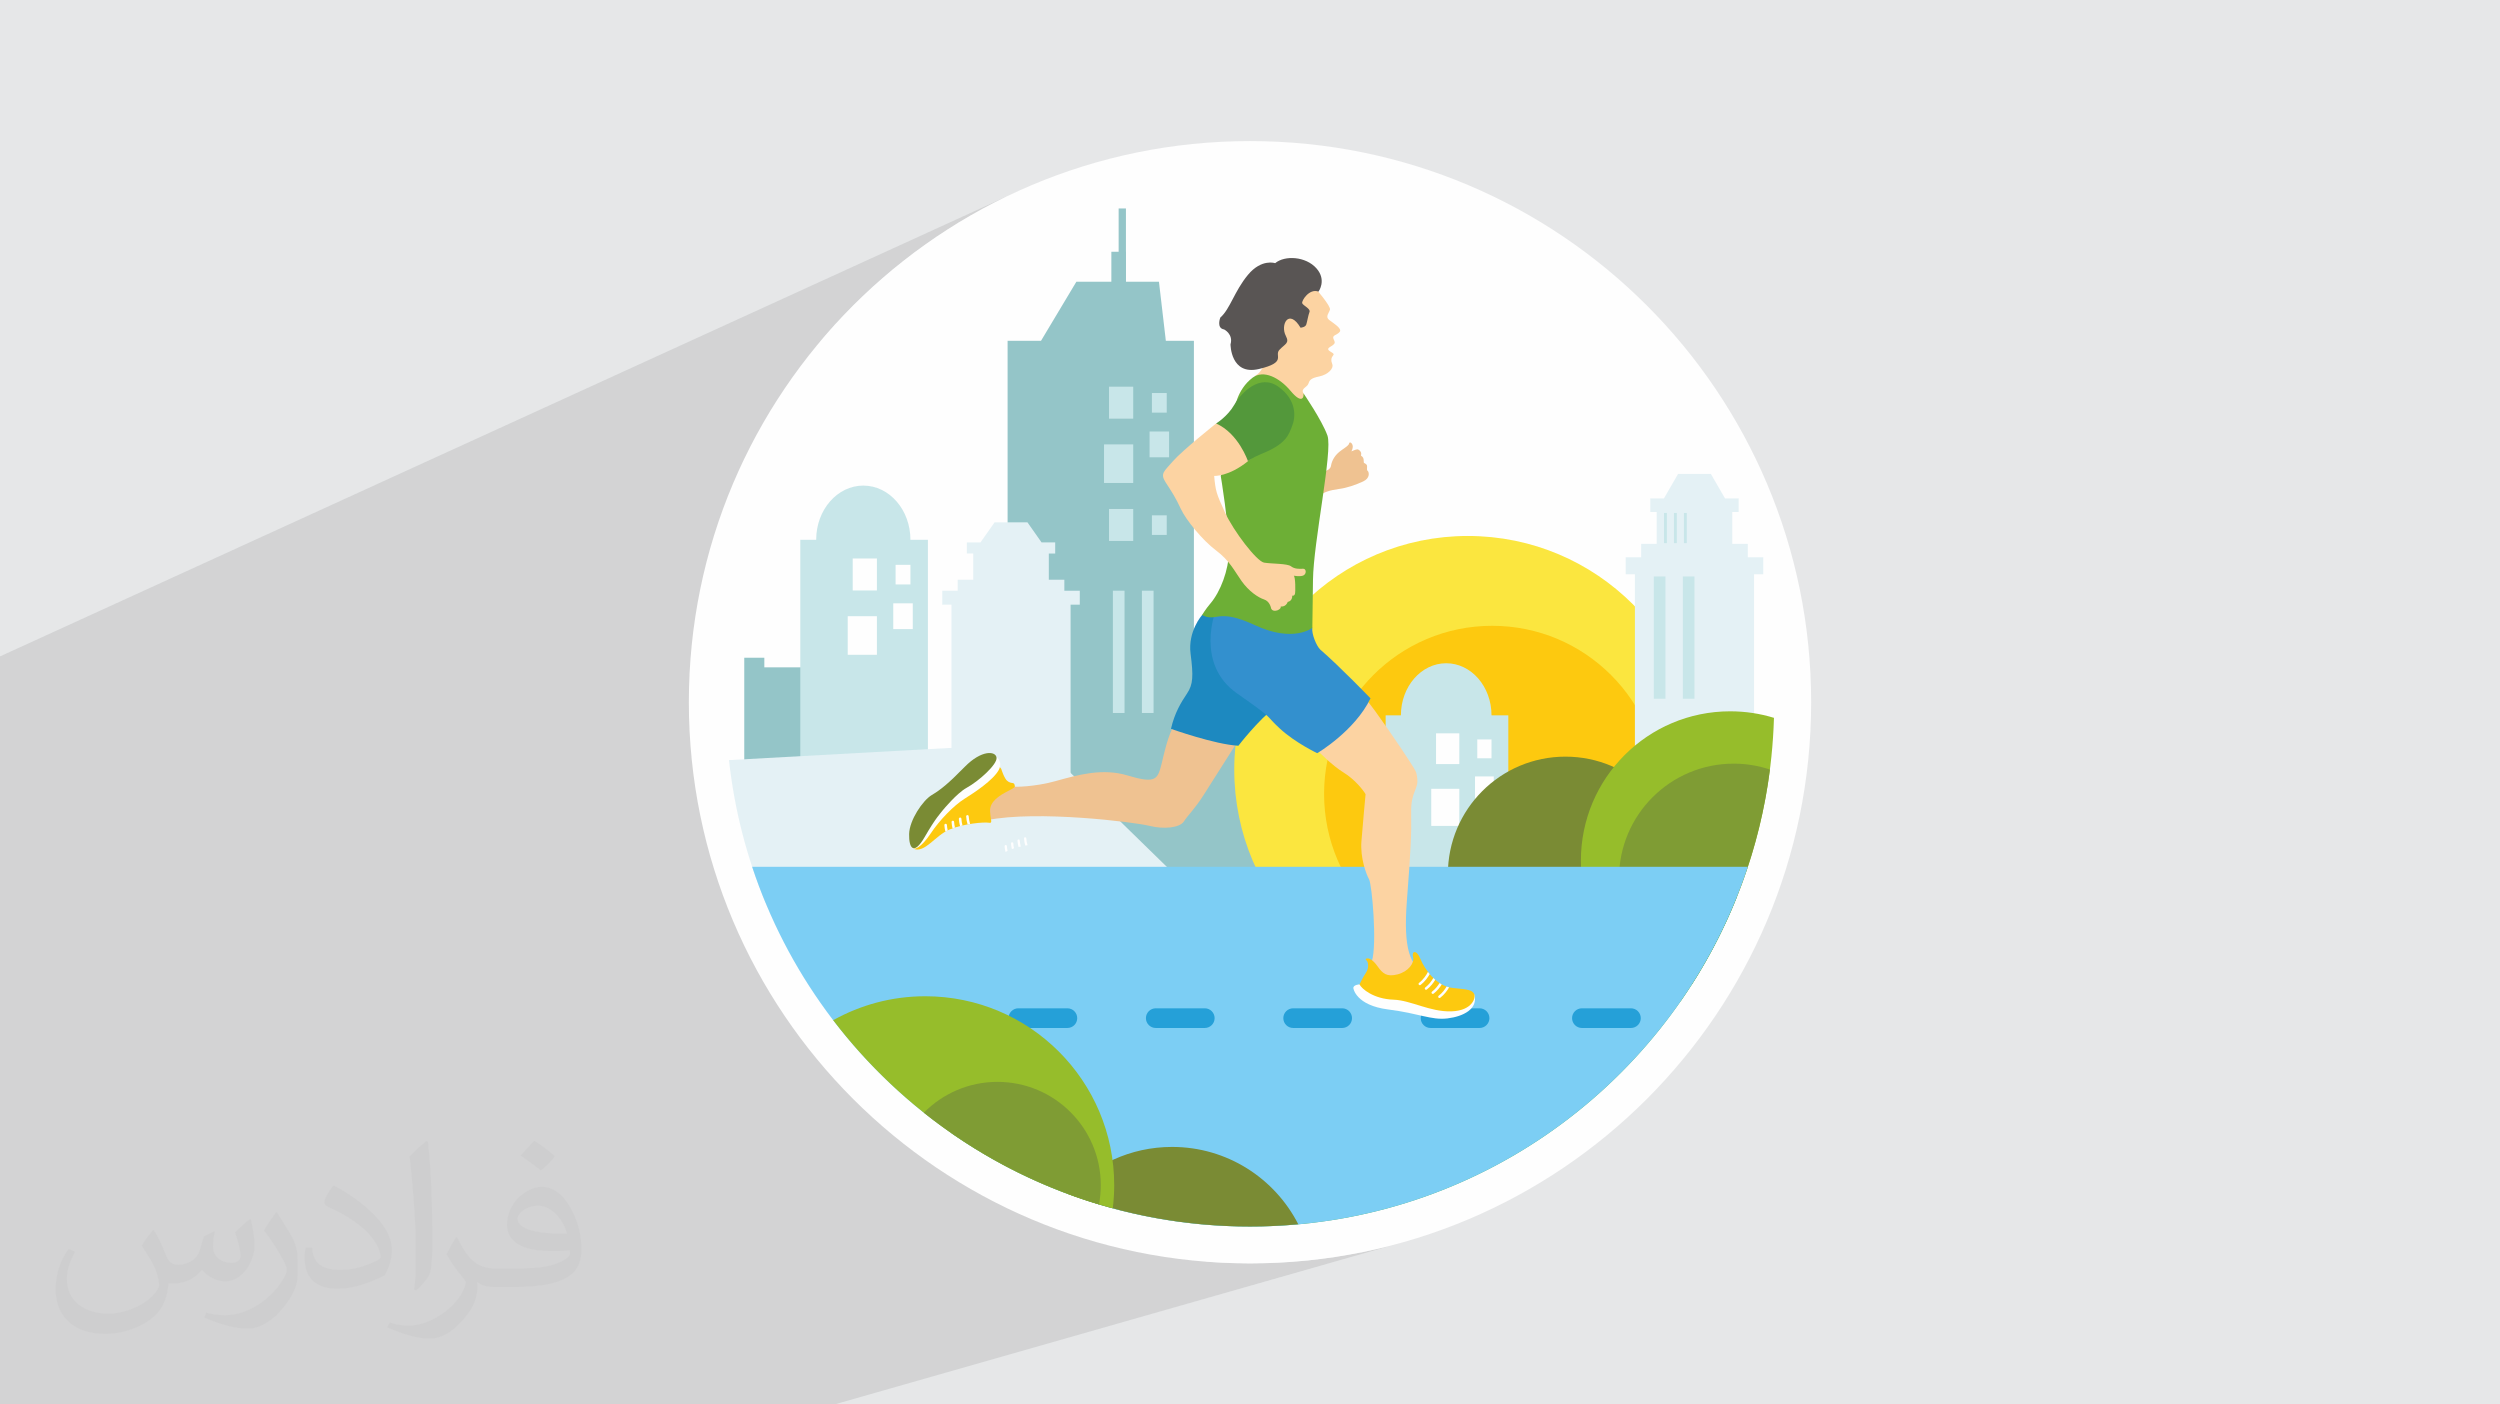 <?xml version="1.0" encoding="UTF-8"?>
<!DOCTYPE svg PUBLIC "-//W3C//DTD SVG 1.1//EN" "http://www.w3.org/Graphics/SVG/1.1/DTD/svg11.dtd">
<!-- Creator: CorelDRAW 2020 (64-Bit) -->
<svg xmlns="http://www.w3.org/2000/svg" xml:space="preserve" width="94.192mm" height="52.917mm" version="1.1" style="shape-rendering:geometricPrecision; text-rendering:geometricPrecision; image-rendering:optimizeQuality; fill-rule:evenodd; clip-rule:evenodd"
viewBox="0 0 9404.92 5283.66"
 xmlns:xlink="http://www.w3.org/1999/xlink"
 xmlns:xodm="http://www.corel.com/coreldraw/odm/2003">
 <defs>
  <style type="text/css">
   <![CDATA[
    .fil0 {fill:#E6E7E8}
    .fil3 {fill:#FEFEFE;fill-rule:nonzero}
    .fil17 {fill:#FCD3A2;fill-rule:nonzero}
    .fil6 {fill:#FDC90F;fill-rule:nonzero}
    .fil5 {fill:#FBE63F;fill-rule:nonzero}
    .fil16 {fill:#EFC291;fill-rule:nonzero}
    .fil7 {fill:#E4F1F5;fill-rule:nonzero}
    .fil8 {fill:#C8E6E9;fill-rule:nonzero}
    .fil14 {fill:#BAC7C7;fill-rule:nonzero}
    .fil4 {fill:#94C5C8;fill-rule:nonzero}
    .fil10 {fill:#96BD2B;fill-rule:nonzero}
    .fil13 {fill:#7CCEF4;fill-rule:nonzero}
    .fil11 {fill:#7F9C34;fill-rule:nonzero}
    .fil9 {fill:#7A8B34;fill-rule:nonzero}
    .fil21 {fill:#6DAF36;fill-rule:nonzero}
    .fil20 {fill:#595554;fill-rule:nonzero}
    .fil12 {fill:#4FB067;fill-rule:nonzero}
    .fil22 {fill:#53983B;fill-rule:nonzero}
    .fil15 {fill:#25A0D8;fill-rule:nonzero}
    .fil19 {fill:#3390CE;fill-rule:nonzero}
    .fil18 {fill:#1D89C0;fill-rule:nonzero}
    .fil2 {fill:#373435;fill-opacity:0.031}
    .fil1 {fill:#2B2A29;fill-opacity:0.102}
   ]]>
  </style>
 </defs>
 <g id="Layer_x0020_1">
  <polygon class="fil0" points="-0,0 9404.92,0 9404.92,5283.66 -0,5283.66 "/>
  <polygon class="fil1" points="1385.58,5283.66 1300.82,5283.66 1270.49,5283.66 1254.14,5283.66 1199.22,5283.66 1148.58,5283.66 1144.4,5283.66 1107.72,5283.66 1030.81,5283.66 1026.55,5283.66 989.21,5283.66 872.97,5283.66 855,5283.66 849.19,5283.66 849.17,5283.66 848.95,5283.66 841.38,5283.66 830.41,5283.66 787.94,5283.66 772.9,5283.66 744.53,5283.66 687.62,5283.66 673.99,5283.66 606.18,5283.66 605.23,5283.66 600.34,5283.66 597.69,5283.66 595.97,5283.66 589.68,5283.66 587.68,5283.66 580.89,5283.66 558.89,5283.66 545.71,5283.66 544.86,5283.66 537.19,5283.66 520.69,5283.66 516.51,5283.66 501.24,5283.66 484.74,5283.66 483.82,5283.66 479.42,5283.66 476.3,5283.66 461.1,5283.66 459.81,5283.66 442.37,5283.66 421.58,5283.66 421.06,5283.66 420.57,5283.66 412.98,5283.66 409.15,5283.66 396.69,5283.66 393.54,5283.66 391.73,5283.66 339.98,5283.66 335.19,5283.66 318.93,5283.66 315.8,5283.66 251.44,5283.66 249.55,5283.66 246.98,5283.66 244.29,5283.66 240.31,5283.66 227.81,5283.66 223.75,5283.66 212.05,5283.66 169.86,5283.66 165.31,5283.66 135.38,5283.66 132.93,5283.66 92.16,5283.66 48.11,5283.66 33.08,5283.66 21.1,5283.66 11.75,5283.66 5.9,5283.66 -0,5283.66 -0,5277.12 -0,5246.55 -0,5224.31 -0,5197.45 -0,5195.87 -0,5144.06 -0,5109.69 -0,5108.22 -0,5102.07 -0,5079.74 -0,5079.51 -0,5059.91 -0,5047.45 -0,5044.69 -0,5021.07 -0,5000.32 -0,4999.79 -0,4956.66 -0,4949.84 -0,4924.15 -0,4915.65 -0,4905.28 -0,4838.1 -0,4785.07 -0,4770.56 -0,4768.62 -0,4739.78 -0,4695.52 -0,4678.41 -0,4676.06 -0,4671.8 -0,4610.92 -0,4607.77 -0,4603.92 -0,4583.94 -0,4570.38 -0,4568.99 -0,4568.88 -0,4567.33 -0,4566.79 -0,4566.7 -0,4565.97 -0,4564.94 -0,4564.73 -0,4547.15 -0,4545.73 -0,4544.98 -0,4544.8 -0,4544.41 -0,4544.25 -0,4543.56 -0,4543.01 -0,4542.6 -0,4542.07 -0,4542.04 -0,4541.49 -0,4504.24 -0,4499.15 -0,4497.39 -0,4493.96 -0,4485.84 -0,4469.88 -0,4468.54 -0,4464.5 -0,4462.21 -0,4458.14 -0,4455.44 -0,4453.32 -0,4450.39 -0,4448.64 -0,4448.37 -0,4441.68 -0,4435.64 -0,4434.05 -0,4431.42 -0,4431 -0,4430.47 -0,4429.69 -0,4429.21 -0,4428.94 -0,4428.91 -0,4418.38 -0,4411.47 -0,4410.18 -0,4407.35 -0,4406.61 -0,4405.94 -0,4405.83 -0,4405.76 -0,4404.93 -0,4404.31 -0,4404.12 -0,4403.52 -0,4403.39 -0,4402.74 -0,4402.73 -0,4398.77 -0,4395.74 -0,4381.27 -0,4369.17 -0,4343.29 -0,4341.06 -0,4340.54 -0,4337.26 -0,4312.66 -0,4309.69 -0,4298.18 -0,4296.48 -0,4293.91 -0,4284.56 -0,4279.81 -0,4274.35 -0,4264.16 -0,4261.25 -0,4258.99 -0,4254.79 -0,4250.43 -0,4245.04 -0,4240.26 -0,4226.67 -0,4221.24 -0,4218.39 -0,4199.76 -0,4124.2 -0,4118.68 -0,4116.16 -0,4110.51 -0,4110.24 -0,4110.18 -0,4097.68 -0,4096.3 -0,4094.08 -0,4090 -0,4072.71 -0,4068.68 -0,4049.7 -0,4047.39 -0,4044.55 -0,4036.97 -0,4026.4 -0,4004.68 -0,3961.35 -0,3927.62 -0,3900.71 -0,3868.11 -0,3864.96 -0,3856.67 -0,3832 -0,3831.42 -0,3828.84 -0,3823.93 -0,3822.84 -0,3818.87 -0,3806.86 -0,3804.59 -0,3796.21 -0,3780.88 -0,3771.95 -0,3769.72 -0,3769.61 -0,3758.66 -0,3756.63 -0,3754.27 -0,3752.54 -0,3752.36 -0,3750.68 -0,3750.11 -0,3744.21 -0,3740.49 -0,3738.16 -0,3734.69 -0,3733.99 -0,3733.73 -0,3726.48 -0,3725.69 -0,3725.55 -0,3709.37 -0,3707.19 -0,3703.31 -0,3696.82 -0,3680.72 -0,3676.76 -0,3674.95 -0,3668.68 -0,3666.8 -0,3665.32 -0,3653.4 -0,3648.64 -0,3647.92 -0,3640.21 -0,3639.56 -0,3633.45 -0,3633.25 -0,3631.93 -0,3628.55 -0,3625.43 -0,3622.67 -0,3622.07 -0,3607.46 -0,3606.49 -0,3602.47 -0,3586.62 -0,3574.94 -0,3567.06 -0,3561.97 -0,3555.24 -0,3551.52 -0,3542.83 -0,3539.76 -0,3529.74 -0,3524.95 -0,3516.83 -0,3516.46 -0,3514.04 -0,3503.3 -0,3503.1 -0,3496.87 -0,3491.84 -0,3488.6 -0,3471.49 -0,3465.98 -0,3465.69 -0,3464.93 -0,3458.5 -0,3454.91 -0,3441.61 -0,3437.63 -0,3436.53 -0,3424.96 -0,3411.02 -0,3409.58 -0,3400.77 -0,3392.29 -0,3380.58 -0,3374.61 -0,3374.17 -0,3361.18 -0,3359.31 -0,3354.88 -0,3349.4 -0,3346.68 -0,3324.93 -0,3317.63 -0,3313.69 -0,3296.77 -0,3293.46 -0,3291.77 -0,3290.57 -0,3285.72 -0,3281.62 -0,3266.7 -0,3247.29 -0,3241.7 -0,3216.78 -0,3211.39 -0,3200.84 -0,3196.64 -0,3189.36 -0,3188.08 -0,3185.83 -0,3185.5 -0,3152.58 -0,3148.29 -0,3122.35 -0,3101.63 -0,3052.48 -0,3050 -0,3038.16 -0,2979.1 -0,2965.35 -0,2954.25 -0,2932.75 -0,2840.52 -0,2814.76 -0,2794.49 -0,2678.52 -0,2668.26 -0,2469.32 3787.24,738.93 3696.21,785.55 3607.82,836.38 3522.16,891.29 3439.39,950.15 3359.64,1012.83 3283.05,1079.18 3209.73,1149.07 3139.84,1222.39 3083.01,1287.97 4208.31,784.17 4235.73,784.17 4235.73,947.09 4235.74,947.09 4235.74,1059.92 4359.95,1059.92 4371.14,1155.91 4749.62,992.94 4765.11,988.84 4778.19,987.64 4788.27,988.19 4792.45,988.94 4812.64,980.27 4821.61,976.66 4831.2,973.9 4841.28,971.98 4851.75,970.92 4862.51,970.74 4873.41,971.42 4884.35,972.99 4895.21,975.44 4905.87,978.79 4916.23,983.04 4926.14,988.19 4935.51,994.26 4944.21,1001.26 4952.14,1009.18 4963.96,1025.82 4970.26,1041.81 4972.24,1056.68 4971.13,1069.93 4968.16,1081.08 4964.52,1089.65 4961.45,1095.15 4960.15,1097.09 4959.61,1097.32 4960.05,1097.84 4968.87,1108.68 4978.85,1121.49 4988.65,1134.9 4996.91,1147.54 5002.25,1158.06 5003.34,1165.08 5001.42,1169.91 4999,1174.78 4996.55,1179.68 4994.53,1184.57 4993.41,1189.41 4993.66,1194.19 4995.73,1198.88 5000.1,1203.45 5006.57,1208.29 5014.11,1213.7 5021.96,1219.5 5029.39,1225.51 5035.66,1231.58 5040.03,1237.5 5041.77,1243.11 5040.12,1248.22 5036.13,1252.43 5031.63,1255.69 5027.03,1258.33 5022.72,1260.69 5019.07,1263.09 5016.5,1265.84 5015.39,1269.3 5016.13,1273.78 5018,1278.42 5019.76,1282.35 5020.97,1285.81 5021.22,1289.06 5020.07,1292.34 5017.11,1295.93 5011.93,1300.05 5004.08,1304.97 4997.83,1310.02 4996.69,1314.44 4999.21,1318.38 5003.94,1322 5009.46,1325.39 5014.28,1328.73 5016.98,1332.12 5016.13,1335.71 5013.29,1339.45 5011.1,1343.2 5009.58,1347.03 5008.72,1351.03 5008.53,1355.31 5009.04,1359.92 5010.23,1364.97 5012.14,1370.54 5013.09,1376.7 5011.58,1383.32 5007.83,1390.11 5002.05,1396.76 4994.44,1403 4985.22,1408.53 4974.58,1413.05 4927.24,1432.51 4925.48,1435.16 4923.59,1439.32 4921.99,1443.85 4919.55,1448.27 4915.84,1452.21 4911.49,1455.92 4907.19,1459.63 4903.57,1463.57 4901.29,1468 4901.01,1473.14 4903.38,1479.24 4904.17,1480.4 4906.41,1483.71 4909.94,1488.99 4914.57,1496.01 4920.15,1504.54 4926.49,1514.4 4933.42,1525.35 4940.77,1537.19 4948.36,1549.71 4956.02,1562.69 4963.58,1575.91 4970.85,1589.18 4977.68,1602.26 4983.88,1614.96 4989.3,1627.04 4993.73,1638.31 4995.41,1644.53 4996.57,1652.33 4997.22,1661.62 4997.42,1672.33 4997.19,1684.35 4996.58,1697.36 5077.12,1665.13 5078.63,1664.62 5080.43,1664.79 5082.38,1665.71 5084.36,1667.44 5086.26,1670.04 5087.95,1673.6 5088.97,1677.75 5089.07,1681.98 5088.48,1686.1 5087.47,1689.89 5086.25,1693.19 5085.08,1695.77 5084.21,1697.47 5083.99,1697.86 5092.92,1694.29 5096.61,1692.89 5100.22,1691.64 5103.39,1690.72 5105.8,1690.3 5107.92,1690.55 5110.31,1691.48 5112.8,1692.98 5115.22,1694.98 5117.39,1697.39 5119.16,1700.14 5120.36,1703.12 5120.81,1706.26 5120.7,1708.98 5120.45,1710.91 5120.17,1712.23 5119.98,1713.11 5119.99,1713.74 5120.32,1714.29 5121.08,1714.95 5122.39,1715.91 5123.99,1717.13 5125.48,1718.52 5126.82,1720.16 5128,1722.08 5128.96,1724.37 5129.68,1727.07 5130.14,1730.22 5130.31,1733.89 5130.36,1737.2 5130.53,1739.4 5130.9,1740.75 5131.5,1741.56 5132.41,1742.1 5133.68,1742.66 5135.36,1743.52 5137.51,1744.97 5139.6,1746.67 5141.09,1748.19 5142.07,1749.69 5142.62,1751.32 5142.86,1753.21 5142.88,1755.5 5142.78,1758.36 5142.65,1761.91 5142.65,1765.25 5142.79,1767.48 5143.08,1768.91 5143.52,1769.8 5144.11,1770.43 5144.86,1771.06 5145.77,1771.97 5146.85,1773.44 5148.01,1775.94 5148.94,1779.65 5149.25,1784.27 5148.54,1789.53 5146.41,1795.16 5142.45,1800.87 5136.27,1806.4 5127.49,1811.46 5116.97,1816.13 5105.99,1820.64 4975.82,1871.92 4974.94,1878.04 4971.91,1898.93 4968.86,1919.97 4965.79,1941.1 4962.76,1962.21 4959.77,1983.22 4956.88,2004.03 4954.1,2024.55 4951.47,2044.7 4949.02,2064.4 4946.77,2083.56 4944.77,2102.06 4943.04,2119.84 4941.6,2136.82 4940.5,2152.88 4939.75,2167.95 4939.53,2176.93 5219.8,2069.6 5260.63,2055.78 5302.32,2043.94 5344.83,2034.12 5388.1,2026.39 5432.08,2020.8 5476.7,2017.42 5521.92,2016.27 5567.14,2017.42 5611.76,2020.8 5655.74,2026.39 5664.99,2028.05 6312.82,1783 6436.33,1783 6489.48,1875.04 6540.8,1875.04 6540.8,1926.03 6516.74,1934.94 6516.74,2046.09 6575.19,2046.09 6575.19,2096.4 6633.28,2096.4 6633.28,2160.36 6598.7,2172.83 6598.7,2683.1 6603.53,2683.88 6613.75,2685.71 6623.9,2687.73 6633.99,2689.93 6644,2692.3 6653.95,2694.85 6663.81,2697.59 6673.62,2700.48 6672.19,2737.53 6670.09,2774.38 6667.32,2811.05 6663.88,2847.55 6659.78,2883.83 6655.02,2919.93 6649.63,2955.81 6643.59,2991.47 6636.91,3026.92 6629.6,3062.13 6621.68,3097.12 6613.13,3131.87 6603.97,3166.38 6594.21,3200.62 6583.85,3234.62 6575.33,3260.89 6575.37,3260.89 6574.81,3262.49 6572.9,3268.35 6561.36,3301.82 6549.68,3333.77 6549.61,3333.98 6549.23,3335.01 6536.53,3367.92 6534.29,3373.45 6534.41,3373.41 6531.43,3380.48 6523.27,3400.54 6521.71,3404.21 6521.15,3405.61 6519.95,3408.32 6509.45,3432.87 6507.9,3436.31 6505.95,3440.94 6502.47,3448.41 6495.07,3464.89 6491.4,3472.68 6489.97,3475.9 6487.88,3480.16 6480.13,3496.63 6477.59,3501.78 6475.09,3507.15 6471.33,3514.48 6464.65,3528.04 6458.37,3540.23 6456.18,3544.7 6453.91,3548.89 6448.64,3559.13 6444.99,3565.92 6441.87,3572.01 6437.92,3579.07 6432.09,3589.91 6422.34,3607.31 6419.81,3611.97 6418,3615.03 6415.02,3620.35 6410.19,3628.63 6406.36,3635.46 6402.33,3642.07 6397.43,3650.45 6382.9,3674.36 6380.95,3677.64 6380,3679.11 6379.32,3680.23 6372.8,3690.53 6368.6,3697.43 6364.78,3703.2 6363.55,3705.16 6363.69,3705.22 6363.47,3705.29 6360.71,3709.64 6341.6,3738.71 6340.65,3740.09 6339.65,3741.65 6337.28,3745.04 6333.25,3750.92 6328.66,3757.88 6325.13,3762.81 6321.99,3767.42 6321.8,3767.48 6308.19,3786.52 6295.99,3803.92 6292.04,3809.11 6286.58,3816.75 6262.88,3847.48 6250.01,3864.41 6246.91,3868.17 6242.43,3873.99 6214.55,3907.52 6201.79,3923.04 6199.67,3925.43 6196.26,3929.53 6162.37,3967.4 6151.4,3979.74 6150.26,3980.93 6148.11,3983.33 6098.06,4035.33 6046.15,4085.47 6044.72,4086.76 6044.31,4087.15 6037.55,4093.19 5992.44,4133.71 5989.38,4136.26 5987.75,4137.72 5972.78,4150.12 5936.97,4179.98 5932.61,4183.36 5929.28,4186.11 5910.44,4200.53 5879.82,4224.23 5873.74,4228.6 5868.94,4232.26 5849.39,4246.06 5821.03,4266.41 5813.3,4271.54 5806.81,4276.12 5786.73,4289.16 5760.65,4306.45 5751.11,4312.28 5742.94,4317.59 5723.56,4329.14 5698.75,4344.31 5687.05,4350.89 5677.39,4356.64 5658.95,4366.69 5635.38,4379.94 5621.66,4386.99 5610.25,4393.21 5592.3,4402.09 5570.59,4413.26 5554.9,4420.61 5541.56,4427.21 5524.65,4434.78 5504.43,4444.24 5486.6,4451.79 5471.4,4458.59 5455.28,4465.05 5436.96,4472.81 5417.23,4480.31 5399.82,4487.29 5384.81,4492.62 5368.24,4498.92 5346.17,4506.37 5326.89,4513.23 5313.23,4517.48 5298.33,4522.51 5274.1,4529.68 5252.68,4536.36 4533.29,4745.55 4593.83,4750.15 4702.46,4752.89 4811.1,4750.15 4918.3,4741.99 5023.95,4728.57 5127.92,4710.01 5230.05,4686.44 5330.23,4657.99 3138.19,5283.66 2863.53,5283.66 2682.65,5283.66 2682,5283.66 2564.13,5283.66 1745.95,5283.66 1655.08,5283.66 1505.11,5283.66 1448.24,5283.66 1431.25,5283.66 "/>
  <path class="fil2" d="M578.49 4627.69c17.95,27.21 29.6,53.36 40.96,82.43 8.45,16.91 12.93,48.09 52.57,48.09 11.61,0 28.28,-3.42 43.06,-11.61 16.63,-8.73 29.32,-21.94 35.94,-42l15.85 -53.36 38.57 -19.02 2.64 2.64c-5.27,20.09 -6.59,39.36 -6.59,54.43 0,44.63 38.57,61.56 69.22,61.56 17.95,0 34.09,-8.73 34.09,-25.11 0,-21.13 -8.98,-57.06 -20.62,-89.29 17.95,-17.95 35.94,-35.94 56.53,-50.47l3.17 1.6c8.98,38.04 14,75.56 14,100.66 0,24.57 -10.83,51.79 -19.81,69.49 -18.49,34.87 -51.25,62.62 -90.87,62.62 -30.1,0 -63.65,-15.07 -86.66,-43.06l-1.32 0c-21.66,26.96 -55.22,51.25 -108.86,51.25l-16.63 0c-2.64,35.41 -10.29,60.49 -21.94,82.95 -31.95,62.34 -126.81,106.47 -216.1,106.47 -124.17,0 -186.51,-71.59 -186.51,-166.96 0,-58.91 19.27,-113.6 48.88,-152.42l24.29 10.04c-18.49,35.41 -30.91,68.68 -30.91,101.45 0,89.29 72.66,131.83 156.4,131.83 77.68,0 173.83,-49.41 191.28,-106.72 -6.59,-62.62 -30.1,-91.93 -66.04,-148.99 10.83,-19.02 24.83,-38.04 42.28,-58.38l3.17 0 0 0 0 0 -0.02 -0.09zm1432.13 -336.04c26.15,16.39 51.79,35.66 76.87,57.85 -14,19.81 -31.45,37.79 -53.11,53.64 -25.11,-20.34 -50.19,-37.79 -75.84,-56.27 17.42,-19.55 34.62,-38.29 52.04,-55.22l0 0 0 0 0 0 0 0 0 0 0.03 0zm13.47 244.11c-42.28,0 -76.87,27.75 -76.87,48.34 0,44.13 84.53,57.85 185.72,57.31 -12.68,-51.79 -57.06,-105.68 -108.86,-105.68l0.01 0.03zm-94.86 236.19c54.96,0 103.04,-1.6 139.74,-10.83 40.96,-10.29 75.56,-30.91 75.56,-45.17 0,-3.7 0,-8.19 -1.32,-11.89 -22.98,2.11 -49.41,2.11 -72.38,2.11 -74.49,0 -131.55,-16.91 -154.02,-58.66 -5.55,-11.61 -9.51,-24.57 -9.51,-39.36 0,-40.43 17.42,-79.79 48.09,-107 25.61,-22.45 53.89,-36.44 82.67,-36.44 52.04,0 93.51,41.75 122.57,107.54 15.85,35.94 26.68,77.4 26.68,129.72 0,34.87 -9.51,64.19 -31.17,85.85 -40.43,39.11 -114.92,53.89 -229.04,53.89l-51.79 0 0 0 -13.47 0c-28.28,0 -48.62,-5.02 -64.72,-17.42l-2.64 0c0.79,6.59 1.32,12.93 1.32,19.02 0,25.61 -8.45,58.38 -25.61,84.53 -50.72,75.3 -105.68,108.04 -153.24,108.04 -48.09,0 -107,-18.49 -160.11,-42.54l9.51 -18.49c17.17,7.13 40.96,11.89 73.7,11.89 85.85,0 198.66,-82.43 212.66,-163 -3.17,-6.59 -8.98,-15.32 -17.17,-24.57 -25.11,-29.85 -40.96,-54.68 -55.75,-80.83 12.68,-25.11 24.29,-45.17 35.13,-63.4l4.49 -0.53c36.72,74.77 69.99,117.55 144.23,117.55l11.61 0 0 0 53.89 0 0 0 0 0 0 0 0 0 0 0 0.09 0.01zm-371.98 79c6.34,-34.34 6.87,-72.91 6.87,-108.86l0 -53.36c0,-99.6 -12.68,-244.36 -22.98,-338.68 17.95,-19.27 43.06,-42 62.87,-57.31l5.81 1.6c13.47,118.62 16.63,256 16.63,383.06 0,33.3 -1.32,65.79 -4.49,89.55 -1.85,30.1 -19.27,52.83 -56.53,87.7l-8.19 -3.7zm-382.8 -157.19c1.85,46.77 24.83,83.49 105.15,83.49 49.93,0 92.19,-12.93 138.96,-35.13 8.45,-3.7 12.93,-8.73 12.93,-12.93 0,-29.32 -22.45,-68.15 -60.23,-103.55 -36.72,-33.3 -85.34,-62.62 -130.76,-82.18 -15.6,-6.59 -20.62,-13.47 -20.62,-20.09 0,-13.47 17.95,-41.75 32.77,-62.09l5.02 -0.53c52.04,27.21 110.17,67.64 153.24,112.53 39.11,41.47 63.4,83.49 63.4,129.19 0,33.81 -10.29,65.51 -26.96,95.11 -57.06,28.79 -117.83,50.72 -178.06,50.72 -73.17,0 -123.1,-34.34 -123.1,-114.92 0,-8.73 0,-22.19 3.17,-39.64l25.11 0 0 0 0 0 0 0 0 0 0 0 -0.02 0zm-132.37 -132.9l45.45 73.45c16.63,27.21 32.23,56.81 32.23,103.55l0 59.7c0,48.34 -30.91,100.13 -80.83,151.38 -39.11,34.62 -73.7,49.41 -105.68,49.41 -47.55,0 -101.98,-14.79 -164.85,-41.75l7.13 -18.49c19.81,5.27 42.79,9.77 71.06,9.77 90.36,-0.53 182.8,-66.57 225.08,-147.15 5.02,-9.26 6.87,-17.95 6.87,-24.04 0,-9.26 -5.02,-19.55 -8.98,-28.79 -22.98,-43.31 -48.62,-82.95 -76.87,-119.68 14.79,-23.25 29.6,-45.7 45.7,-67.9l3.7 0.53 0 0 0 0 0 0 0 0 0 0 -0.02 0.01z"/>
  <g id="_2538150670192">
   <path class="fil3" d="M6813.51 2641.79c0,1165.94 -945.14,2111.1 -2111.05,2111.1 -1165.88,0 -2111.04,-945.16 -2111.04,-2111.1 0,-1165.86 945.16,-2111.03 2111.04,-2111.03 1165.91,0 2111.05,945.17 2111.05,2111.03z"/>
   <polygon class="fil4" points="3790.55,2846.45 3790.55,1282.04 3916.25,1282.04 4049.2,1059.92 4359.95,1059.92 4385.85,1282.04 4491.43,1282.04 4491.43,2760.95 4669.72,2758.73 4784.23,3373.41 4210.58,3408.59 "/>
   <path class="fil5" d="M6400.63 2895c0,485.32 -393.41,878.73 -878.71,878.73 -485.29,0 -878.71,-393.41 -878.71,-878.73 0,-485.26 393.42,-878.73 878.71,-878.73 485.3,0 878.71,393.47 878.71,878.73z"/>
   <path class="fil6" d="M6245.97 2986.6c0,349.34 -283.19,632.41 -632.41,632.41 -349.22,0 -632.4,-283.07 -632.4,-632.41 0,-349.19 283.18,-632.37 632.4,-632.37 349.22,0 632.41,283.18 632.41,632.37z"/>
   <polygon class="fil7" points="4062.13,2222.27 4004.02,2222.27 4004.02,2180.94 3945.6,2180.94 3945.6,2082.43 3969.61,2082.43 3969.61,2040.55 3918.33,2040.55 3865.18,1964.99 3741.68,1964.99 3688.52,2040.55 3637.25,2040.55 3637.25,2082.43 3661.26,2082.43 3661.26,2180.94 3602.82,2180.94 3602.82,2222.27 3544.71,2222.27 3544.71,2274.75 3579.33,2274.75 3579.33,3119.53 4027.53,3119.53 4027.53,2274.75 4062.13,2274.75 "/>
   <polygon class="fil4" points="2799.84,2895 2799.84,2474.39 2875.39,2474.39 2875.39,2510.5 3123.38,2510.5 3189.1,2895 "/>
   <path class="fil8" d="M3425 2030.64c0,-112.57 -79.36,-203.87 -177.27,-203.87 -97.91,0 -177.29,91.3 -177.29,203.87l-59.77 0 0 871.19 480.07 68.82 0 -940.01 -65.74 0z"/>
   <polygon class="fil3" points="3369.22,2198.6 3425,2198.6 3425,2124.91 3369.22,2124.91 "/>
   <polygon class="fil3" points="3207.86,2221.29 3298.92,2221.29 3298.92,2100.98 3207.86,2100.98 "/>
   <polygon class="fil3" points="3360.42,2366.6 3433.83,2366.6 3433.83,2269.61 3360.42,2269.61 "/>
   <polygon class="fil3" points="3189.1,2463.29 3298.92,2463.29 3298.92,2318.12 3189.1,2318.12 "/>
   <path class="fil8" d="M5611.04 2691.08c0,-108.23 -76.26,-195.97 -170.4,-195.97 -94.14,0 -170.47,87.75 -170.47,195.97l-57.4 0 0 837.6 461.49 66.14 0 -903.74 -63.21 0z"/>
   <polygon class="fil3" points="5557.44,2852.59 5611.05,2852.59 5611.05,2781.7 5557.44,2781.7 "/>
   <polygon class="fil3" points="5402.3,2874.41 5489.86,2874.41 5489.86,2758.73 5402.3,2758.73 "/>
   <polygon class="fil3" points="5548.96,3014.15 5619.52,3014.15 5619.52,2920.87 5548.96,2920.87 "/>
   <polygon class="fil3" points="5384.29,3107.04 5489.86,3107.04 5489.86,2967.49 5384.29,2967.49 "/>
   <polygon class="fil7" points="6633.28,2096.4 6575.19,2096.4 6575.19,2046.09 6516.74,2046.09 6516.74,1926.03 6540.8,1926.03 6540.8,1875.04 6489.48,1875.04 6436.33,1783 6312.82,1783 6259.67,1875.04 6208.39,1875.04 6208.39,1926.03 6232.4,1926.03 6232.4,2046.09 6173.96,2046.09 6173.96,2096.4 6115.84,2096.4 6115.84,2160.36 6150.47,2160.36 6150.47,3189.48 6591.68,3189.48 6598.7,3178.82 6598.7,2160.36 6633.28,2160.36 "/>
   <polygon class="fil8" points="4333.45,1552.29 4389.23,1552.29 4389.23,1478.57 4333.45,1478.57 "/>
   <polygon class="fil8" points="4172.09,1574.98 4263.14,1574.98 4263.14,1454.69 4172.09,1454.69 "/>
   <polygon class="fil8" points="4324.65,1720.29 4398.06,1720.29 4398.06,1623.31 4324.65,1623.31 "/>
   <polygon class="fil8" points="4153.34,1816.93 4263.14,1816.93 4263.14,1671.81 4153.34,1671.81 "/>
   <polygon class="fil8" points="4333.45,2012.34 4389.23,2012.34 4389.23,1938.65 4333.45,1938.65 "/>
   <polygon class="fil8" points="4172.09,2035.03 4263.14,2035.03 4263.14,1914.74 4172.09,1914.74 "/>
   <polygon class="fil4" points="4180.88,1290.12 4235.74,1290.12 4235.74,947.09 4180.88,947.09 "/>
   <polygon class="fil4" points="4208.31,1127.16 4235.73,1127.16 4235.73,784.17 4208.31,784.17 "/>
   <polygon class="fil8" points="6221.55,2628.69 6265.37,2628.69 6265.37,2168.68 6221.55,2168.68 "/>
   <polygon class="fil8" points="6330.76,2628.69 6374.56,2628.69 6374.56,2168.68 6330.76,2168.68 "/>
   <polygon class="fil8" points="4186.62,2682.21 4230.45,2682.21 4230.45,2222.16 4186.62,2222.16 "/>
   <polygon class="fil8" points="4295.83,2682.21 4339.66,2682.21 4339.66,2222.16 4295.83,2222.16 "/>
   <polygon class="fil8" points="6259.94,2043.27 6270.8,2043.27 6270.8,1929.68 6259.94,1929.68 "/>
   <polygon class="fil8" points="6297.41,2043.27 6308.19,2043.27 6308.19,1929.68 6297.41,1929.68 "/>
   <polygon class="fil8" points="6334.8,2043.27 6345.6,2043.27 6345.6,1929.68 6334.8,1929.68 "/>
   <path class="fil7" d="M3912.25 2795.09l-1169.89 64.38c20.61,187.73 67.53,367.51 137.03,535.59 56.52,55.75 101.42,57.36 101.42,57.36l1637.42 31.9 -705.98 -689.24z"/>
   <path class="fil9" d="M6331.44 3288.7c0,244.27 -198.01,442.32 -442.28,442.32 -244.24,0 -442.26,-198.05 -442.26,-442.32 0,-244.24 198.02,-442.25 442.26,-442.25 244.27,0 442.28,198.01 442.28,442.25z"/>
   <path class="fil10" d="M6509 2675.93c-310.23,0 -561.72,251.5 -561.72,561.74 0,244.66 156.43,452.69 374.71,529.75 211.79,-304.26 340.09,-670.92 351.63,-1066.93 -52.07,-15.93 -107.34,-24.55 -164.62,-24.55z"/>
   <path class="fil11" d="M6521.98 2872.79c-238.19,0 -431.28,193.11 -431.28,431.28 0,182.29 113.13,338.04 272.99,401.15 153.72,-239.62 256.95,-514.68 294.76,-810.26 -42.91,-14.3 -88.75,-22.17 -136.47,-22.17z"/>
   <path class="fil12" d="M6534.41 3373.41c-391.03,304.25 -1134.55,761.35 -2957.78,887.85 319.23,222.36 707.27,352.89 1125.86,352.89 830.73,0 1541.42,-513.72 1831.93,-1240.73z"/>
   <path class="fil13" d="M2829.58 3260.89c259.54,785.98 999.91,1353.25 1872.9,1353.25 872.94,0 1613.33,-567.27 1872.88,-1353.25l-3745.79 0z"/>
   <path class="fil9" d="M4702.48 4614.14c61.25,0 121.81,-2.95 181.65,-8.39 -88.16,-172.71 -267.58,-291.06 -474.79,-291.06 -156.91,0 -297.95,67.84 -395.47,175.78 214.39,79.9 446.38,123.66 688.61,123.66z"/>
   <path class="fil14" d="M3639.22 3866.95c0,18.53 -15.05,33.62 -33.6,33.62l-167.15 0c-18.55,0 -33.62,-15.09 -33.62,-33.62l0 0c0,-18.59 15.07,-33.64 33.62,-33.64l167.15 0c18.55,0 33.6,15.05 33.6,33.64l0 0z"/>
   <path class="fil15" d="M4052.47 3830.23c0,20.47 -16.58,37 -37.04,37l-184.33 0c-20.46,0 -37.06,-16.53 -37.06,-37l0 0c0,-20.46 16.6,-37.04 37.06,-37.04l184.33 0c20.46,0 37.04,16.58 37.04,37.04l0 0z"/>
   <path class="fil15" d="M4569.37 3830.23c0,20.47 -16.59,37 -37.08,37l-184.31 0c-20.46,0 -37.06,-16.53 -37.06,-37l0 0c0,-20.46 16.6,-37.04 37.06,-37.04l184.31 0c20.49,0 37.08,16.58 37.08,37.04l0 0z"/>
   <path class="fil15" d="M5086.23 3830.23c0,20.47 -16.6,37 -37.02,37l-184.35 0c-20.46,0 -37.04,-16.53 -37.04,-37l0 0c0,-20.46 16.58,-37.04 37.04,-37.04l184.35 0c20.42,0 37.02,16.58 37.02,37.04l0 0z"/>
   <path class="fil15" d="M5603.13 3830.23c0,20.47 -16.62,37 -37.08,37l-184.35 0c-20.46,0 -37.02,-16.53 -37.02,-37l0 0c0,-20.46 16.56,-37.04 37.02,-37.04l184.35 0c20.46,0 37.08,16.58 37.08,37.04l0 0z"/>
   <path class="fil15" d="M6172.53 3830.23c0,20.47 -16.61,37 -37.08,37l-184.32 0c-20.51,0 -37.06,-16.53 -37.06,-37l0 0c0,-20.46 16.55,-37.04 37.06,-37.04l184.32 0c20.47,0 37.08,16.58 37.08,37.04l0 0z"/>
   <path class="fil3" d="M3856.42 3149.67c-1.25,0.09 -2.35,0.65 -3.1,1.59 -0.66,0.76 -0.99,1.83 -0.95,2.93 0.46,9.8 2.33,18.76 4.77,26.79 2.87,-0.5 5.7,-1.02 8.49,-1.43 -2.44,-7.75 -4.25,-16.43 -4.73,-25.78 -0.11,-2.39 -2.14,-4.25 -4.48,-4.09z"/>
   <path class="fil3" d="M3831.89 3157.89c-1.26,0.05 -2.37,0.67 -3.11,1.61 -0.63,0.77 -1.01,1.78 -0.96,2.91 0.44,8.68 1.98,16.78 4,24.11 2.78,-0.69 5.54,-1.38 8.32,-2.02 -1.95,-6.8 -3.37,-14.44 -3.77,-22.5 -0.12,-2.37 -2.12,-4.21 -4.48,-4.11z"/>
   <path class="fil3" d="M3807.49 3168.48c-1.27,0.08 -2.37,0.68 -3.14,1.58 -0.62,0.76 -0.97,1.82 -0.93,2.89 0.35,7.57 1.58,14.67 3.22,21.19 2.72,-0.96 5.41,-1.85 8.18,-2.71 -1.44,-5.93 -2.54,-12.16 -2.85,-18.86 -0.13,-2.35 -2.12,-4.17 -4.48,-4.08z"/>
   <path class="fil3" d="M3783.39 3178.82c-1.27,0.08 -2.41,0.73 -3.16,1.62 -0.6,0.81 -0.97,1.83 -0.93,2.89 0.39,7.82 1.72,15.05 3.43,21.73 2.56,-1.45 5.15,-2.93 7.81,-4.17 -1.33,-5.68 -2.41,-11.56 -2.7,-17.97 -0.13,-2.34 -2.12,-4.13 -4.46,-4.08z"/>
   <path class="fil16" d="M4960.97 1777.81c0,0 42.44,-3.19 46.02,-24.81 3.57,-21.67 15.45,-42.49 39.62,-59.29 24.2,-16.72 28.02,-20.63 28.79,-25.76 0.81,-5.16 8.43,-5.14 12.55,5.65 4.15,10.81 -4.08,24.48 -4.08,24.48 0,0 16.83,-7.49 21.94,-7.78 5.15,-0.29 14.95,7.45 15.01,15.96 0,8.49 -2.75,6.56 1.58,9.66 4.4,3.05 7.91,7.43 7.93,17.98 0,10.56 0.78,6.19 7.2,11.07 6.47,4.87 5.44,6.41 5.14,16.94 -0.18,10.58 1.09,6.62 4.19,11.52 3.04,4.85 7.93,25.4 -19.36,38.02 -27.29,12.59 -60.87,24.4 -91.4,28.2 -30.5,3.96 -59.59,12.46 -67.07,23.68 -7.45,11.22 -52.96,28.24 -52.96,28.24l-12.68 -103.36c0,0 43.08,-7.66 57.59,-10.4z"/>
   <path class="fil3" d="M5091.23 3717.23c0,0 8.05,64.92 131.76,80.46 114.48,14.39 161.85,40.81 221.79,33.61 59.95,-7.23 116.62,-35.56 101.77,-90.03l-214.91 12.07 -106.3 -30.56 -110.86 -19.57c0,0 -23.61,1.21 -23.24,14.03z"/>
   <path class="fil17" d="M4960.15 2826.99c0,0 51.18,52.81 94.37,79.19 43.14,26.36 74.34,67.14 82.74,81.52 0,0 -10.85,115.21 -15.63,177.46 -4.79,62.43 17.9,123.54 28.79,142.76 10.77,19.17 30.79,242.95 10.45,308.45l8.39 74.07 86.67 9.53 75.56 -57.53 39.54 22.38c-68.58,-25.48 -91.96,-97.89 -78.33,-276.55 14.41,-188.65 17.62,-249.45 16.01,-330.96 -1.6,-81.56 28.77,-86.37 22.79,-130.76 -3.26,-23.86 -2.78,-21.94 -29.2,-63.56 -26.4,-41.53 -132.35,-197.72 -161.46,-229.57 -29.15,-31.94 -180.27,180.45 -180.69,193.59z"/>
   <path class="fil16" d="M4653.2 2793.47c0,0 -91.17,143.84 -124.72,196.61 -33.57,52.74 -59.17,76.12 -74.76,100.18 -15.57,23.99 -75.54,30.15 -129.08,16.64 -53.56,-13.66 -421.89,-59.81 -611.36,-21.49l-11.37 -34.11 86.33 -114 30.36 22.44c0,0 69.54,1.66 153.49,-21.61 83.92,-23.2 175.07,-49.5 270.21,-20.75 95.12,28.77 109.51,16.76 122.29,-23.97 12.82,-40.78 37.58,-205.5 101.53,-203.88l187.09 103.93z"/>
   <path class="fil6" d="M5148.88 3605.83c0,0 14.36,2.25 33.54,29.47 19.17,27.13 34.37,40.7 75.13,30.28 40.76,-10.37 64.68,-43.47 58.33,-65.5 -6.28,-22.04 12.79,-29.6 28.02,8 15.16,37.55 59.92,103.07 122.23,108.66 62.39,5.69 71.18,8.85 79.2,21.69 7.97,12.72 -4.82,63.88 -85.55,66.27 -80.75,2.45 -151.89,-41.7 -217.45,-43.93 -74.96,-2.6 -119.87,-40.78 -127.86,-57.55 0,0 11.85,-25.34 24.78,-44.78 11.16,-16.91 8.88,-39.81 0.89,-46.18 -8.04,-6.41 3.73,-7.35 8.74,-6.41z"/>
   <path class="fil6" d="M3766.65 2892.57c0,0 11.2,37.12 24,46.57 12.81,9.44 23.55,3.4 25.76,12.01 2.18,8.6 5.97,9.6 -24.9,25.11 -30.88,15.65 -68.64,39.04 -66.85,75.05 1.81,35.91 11.39,46.77 -5.38,43.72 -16.78,-2.99 -92.53,3.01 -146.88,25.38 -54.38,22.42 -93.52,90.71 -135.92,72.47l17.58 -59.67 124.72 -154.28 143.09 -117.54c0,0 26.36,3.18 44.77,31.17z"/>
   <path class="fil18" d="M4522.05 2313.83c0,0 -53.94,61.14 -43.18,145.08 10.85,83.95 9.74,115.84 -13.18,149.84 -22.83,33.93 -46.94,73.46 -60.52,133.09 0,0 164.89,58.85 253.63,63.63 0,0 72.74,-95.19 141.5,-147.92 68.74,-52.73 -55.99,-171.05 -55.99,-171.05l-159.91 -202.81 -62.35 30.13z"/>
   <path class="fil19" d="M4573.24 2297.78c0,0 -78.33,199.88 80.75,310.97 147.27,102.87 101.53,77.63 160.69,131.99 59.17,54.31 140.67,92.7 140.67,92.7 0,0 141.34,-83.17 200.46,-206.29 0,0 -116.01,-120.39 -189.22,-183.64 -13.97,-12.97 -33.21,-59.71 -29.58,-81.73l-17.22 -16.4c0,0 -305.76,-97.22 -346.54,-47.61z"/>
   <path class="fil17" d="M4951.37 1087.52c0,0 55.96,64.72 51.96,77.55 -4.03,12.8 -18.36,26.38 -3.24,38.37 15.2,11.99 49.56,31.94 40.02,44.77 -9.64,12.78 -28.79,11.95 -23.99,25.56 4.79,13.57 12.79,16.77 -12.04,31.19 -24.77,14.37 20.39,20.78 12.04,30.73 -8.41,10.04 -10.02,19.22 -3.98,34.83 5.97,15.57 -16.42,39.12 -49.4,45.74 -32.95,6.58 -36.58,14.99 -40.76,27.58 -4.21,12.62 -29.05,17.64 -18.61,35.39 10.54,17.72 -6.37,36.77 -6.37,36.77l-103.91 -55.98 -71.16 -46.79c0,0 26.4,-9.97 40.76,-61.13 14.42,-51.15 144.32,-286.6 144.32,-286.6l44.36 22z"/>
   <path class="fil20" d="M4960.15 1097.09c0,0 31.96,-43.12 -8.01,-87.91 -39.97,-44.74 -118.29,-49.55 -155.09,-19.18 0,0 -51.12,-17.71 -102.28,43.89 -51.19,61.62 -67.19,128.78 -103.95,160.74 0,0 -16.02,39.99 14.39,44.78 0,0 35.18,17.62 23.94,55.98 0,0 0,118.27 107.17,92.74 107.13,-25.63 55.98,-49.57 76.75,-71.97 20.77,-22.39 38.99,-24.51 24.35,-52.19 -22.18,-41.94 10.84,-105.49 55.19,-31.12 0,0 17.97,-1.21 21.53,-12 3.62,-10.81 7.34,-35.26 12.15,-47.24 4.82,-11.99 -23.29,-23.69 -27.31,-32.54 -4,-8.76 26.78,-57.54 61.16,-43.97z"/>
   <path class="fil21" d="M4643.63 1542.78c0,0 7.95,-76.76 69.14,-122.33 40.55,-30.22 100.69,0 142.67,50.38 41.96,50.36 51.15,24.38 47.94,8.41 0,0 69.58,101.53 90.35,159.07 20.78,57.57 -52.77,400.49 -54.33,543.63 -1.29,110.53 -2.41,179.85 -2.41,179.85 0,0 -70.29,57.52 -215.06,-9.59 -144.71,-67.16 -142.3,-9.62 -199.88,-38.37 0,0 12.81,-21.73 31.9,-44.1 37.08,-43.43 68.82,-125.89 68.82,-194.25 0,-107.15 -30.29,-284.49 -30.29,-284.49l51.15 -248.2z"/>
   <path class="fil17" d="M4574.87 1593.14c0,0 -129.52,103.53 -162.31,141.91 -32.79,38.39 -49.55,45.57 -27.21,79.92 22.42,34.39 37.61,57.57 56.78,99.12 19.18,41.63 81.48,118.35 132.74,156.72 51.17,38.33 68.72,76.74 95.91,115.1 27.13,38.37 62.4,61.96 84.56,69.16 22.16,7.22 26.37,32.98 26.37,32.98 0,0 3.52,14.98 24.57,7.78 11.37,-4.77 12.57,-10.77 11.95,-14.38 0,0 18.62,3.6 26.4,-17.37 0,0 17.4,-1.79 16.79,-23.39 0,0 7.77,2.39 10.16,-6.6 2.41,-8.97 1.83,-62.38 -4.19,-68.36 0,0 25.21,5.02 36.81,-1.37 11.58,-6.41 9.96,-25.59 -2.43,-24.8 -12.41,0.81 -31.38,1.6 -45.18,-9.22 -13.76,-10.77 -73.65,-8.97 -101.27,-13.76 -27.63,-4.79 -114.55,-118.12 -146.96,-188.85 -32.31,-70.76 -35.37,-79.13 -40.74,-137.3 0,0 54.52,3.18 127.13,-55.37 72.49,-58.57 22.4,-98.33 22.4,-98.33l-142.3 -43.57z"/>
   <path class="fil22" d="M4574.87 1593.14c0,0 43.16,-25.97 68.76,-70.73 25.54,-44.74 95.87,-118.31 166.27,-67.16 70.31,51.17 63.94,115.13 51.12,147.1 -12.74,31.94 -20.8,67.95 -116.71,105.55 -37.36,15.59 -49.53,27.15 -49.53,27.15 0,0 -35.22,-104.74 -119.91,-141.91z"/>
   <path class="fil3" d="M3737.07 2838.67c0,0 40.76,20.34 19.98,58.31 -20.79,37.98 -90.73,84.32 -129.09,108.32 -38.4,23.99 -92.73,78.76 -127.12,130.68 -34.37,52.05 -64.13,66.26 -71.12,51.3 -7.06,-15.07 61.14,-143.61 61.14,-143.61l129.48 -115.06 116.73 -89.94z"/>
   <path class="fil9" d="M3548.14 3046.39c0,0 51.84,-62.81 88.22,-82.67 44.89,-24.45 115.9,-87.92 112.69,-113.46 -3.2,-25.61 -56.69,-29.6 -119.5,34.33 -62.75,63.98 -90.72,86.35 -124.3,106.35 -33.58,19.99 -83.95,93.94 -85.13,146.67 -1.23,52.77 17.14,83.09 58.77,10.81 41.93,-72.87 57.73,-86.73 69.26,-102.03z"/>
   <path class="fil3" d="M5338.44 3697.64c-2.15,1.62 -2.51,4.59 -0.87,6.68 0.87,1.15 2.15,1.79 3.44,1.87 1.16,0.09 2.31,-0.18 3.28,-0.97 16.51,-12.76 27.38,-28.38 34.13,-40.72 -2.27,-2.76 -4.4,-5.52 -6.56,-8.29 -6.08,12 -16.66,28.42 -33.42,41.43z"/>
   <path class="fil3" d="M5361.79 3714.91c-2.12,1.54 -2.48,4.59 -0.83,6.7 0.83,1.13 2.12,1.77 3.4,1.85 1.16,0.09 2.3,-0.26 3.31,-0.99 14.67,-11.43 24.92,-25.02 31.73,-36.65 -2.45,-2.16 -4.92,-4.37 -7.27,-6.64 -6.33,11.19 -16.04,24.64 -30.35,35.74z"/>
   <path class="fil3" d="M5387.25 3730.51c-2.14,1.62 -2.51,4.59 -0.87,6.69 0.87,1.18 2.11,1.74 3.5,1.87 1.08,0.04 2.22,-0.23 3.22,-0.98 14.01,-10.85 23.91,-23.65 30.76,-34.89 -2.85,-1.5 -5.54,-3.28 -8.25,-5.02 -6.41,10.46 -15.59,22.38 -28.37,32.33z"/>
   <path class="fil3" d="M5412.31 3745.91c-2.1,1.65 -2.49,4.63 -0.9,6.79 0.9,1.09 2.17,1.75 3.5,1.81 1.13,0.04 2.27,-0.19 3.27,-0.95 15.86,-12.33 26.46,-27.13 33.37,-39.33 -3.24,-0.85 -6.41,-1.75 -9.59,-2.81 -6.37,11 -15.92,23.93 -29.66,34.49z"/>
   <path class="fil3" d="M3639.22 3066.3c-1.37,0.12 -2.64,0.72 -3.49,1.78 -0.7,0.9 -1.1,2.04 -1.05,3.29 0.54,10.99 2.62,21.04 5.37,30.08 3.22,-0.58 6.41,-1.14 9.53,-1.62 -2.74,-8.68 -4.77,-18.44 -5.33,-28.91 -0.08,-2.73 -2.37,-4.75 -5.02,-4.62z"/>
   <path class="fil3" d="M3611.72 3075.54c-1.44,0.04 -2.66,0.73 -3.48,1.79 -0.73,0.89 -1.16,2.02 -1.08,3.24 0.48,9.8 2.2,18.85 4.5,27.11 3.11,-0.77 6.2,-1.58 9.32,-2.31 -2.18,-7.62 -3.77,-16.17 -4.25,-25.26 -0.12,-2.63 -2.37,-4.68 -5,-4.56z"/>
   <path class="fil3" d="M3584.31 3087.42c-1.42,0.08 -2.64,0.77 -3.49,1.79 -0.68,0.85 -1.12,2.06 -1.06,3.2 0.4,8.55 1.77,16.46 3.61,23.84 3.03,-1.1 6.08,-2.16 9.17,-3.05 -1.62,-6.64 -2.84,-13.7 -3.2,-21.15 -0.14,-2.68 -2.36,-4.71 -5.03,-4.63z"/>
   <path class="fil3" d="M3557.26 3099.02c-1.41,0.11 -2.66,0.81 -3.5,1.85 -0.69,0.85 -1.13,2.04 -1.08,3.22 0.46,8.77 1.95,16.85 3.87,24.38 2.89,-1.66 5.79,-3.28 8.77,-4.72 -1.52,-6.33 -2.68,-12.93 -3.04,-20.12 -0.13,-2.64 -2.37,-4.64 -5.02,-4.6z"/>
   <path class="fil10" d="M3480.73 3747.87c-125.78,0 -243.83,32.79 -346.36,90.07 259.67,339.96 627.31,592.95 1051.8,707.74 3.5,-28.5 5.47,-57.46 5.47,-86.93 0,-392.66 -318.29,-710.88 -710.91,-710.88z"/>
   <path class="fil11" d="M3752.37 4069.95c-108.4,0 -206.39,44.42 -276.89,115.97 193.36,153.91 416.29,272.18 658.89,345.02 4.42,-23.38 6.8,-47.52 6.8,-72.19 0,-214.71 -174.08,-388.8 -388.8,-388.8z"/>
  </g>
 </g>
</svg>
